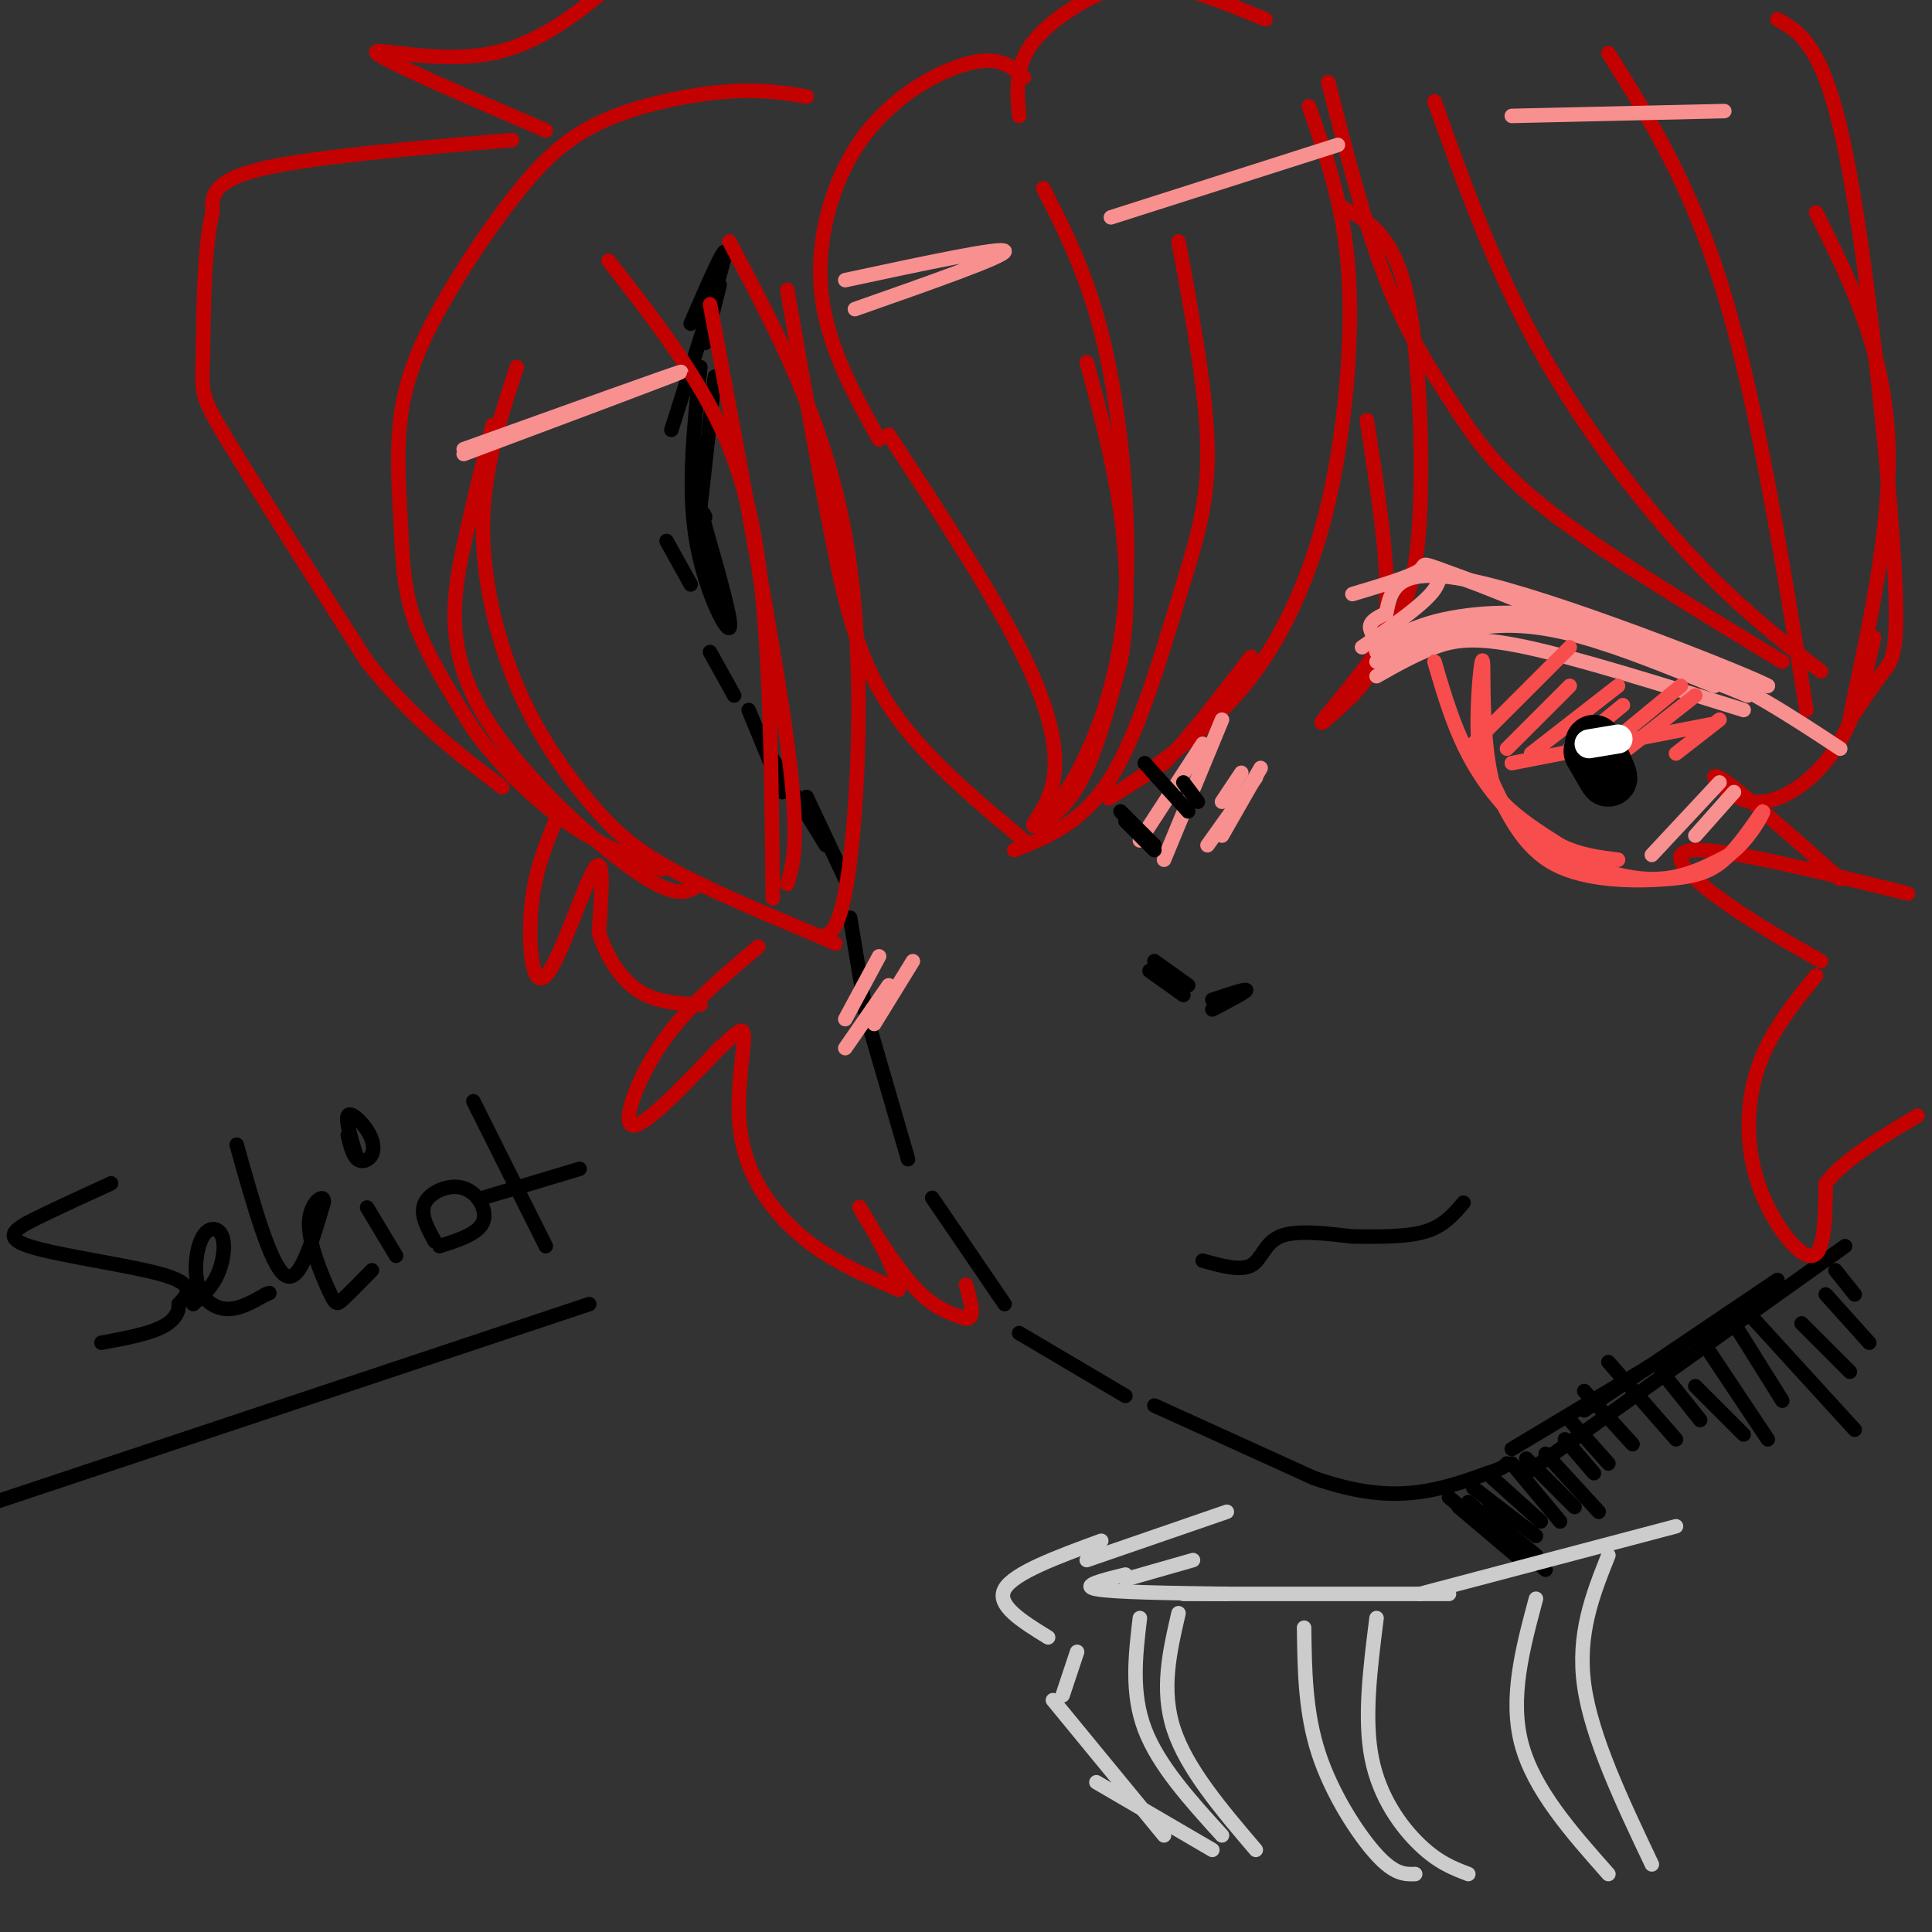 <svg viewBox='0 0 400 400' version='1.1' xmlns='http://www.w3.org/2000/svg' xmlns:xlink='http://www.w3.org/1999/xlink'><rect x="0" y="0" width="400" height="400" fill="#333333" stroke="none"/><g fill='none' stroke='rgb(0,0,0)' stroke-width='3' stroke-linecap='round' stroke-linejoin='round'><path d='M149,59c0.000,0.000 -3.000,12.000 -3,12'/><path d='M145,76c-1.311,12.200 -2.622,24.400 -1,35c1.622,10.600 6.178,19.600 7,19c0.822,-0.600 -2.089,-10.800 -5,-21'/><path d='M146,109c-0.833,-3.833 -0.417,-2.917 0,-2'/><path d='M145,105c0.000,0.000 3.000,-27.000 3,-27'/><path d='M143,67c3.833,-8.833 7.667,-17.667 7,-14c-0.667,3.667 -5.833,19.833 -11,36'/><path d='M138,112c0.000,0.000 5.000,9.000 5,9'/><path d='M147,135c0.000,0.000 5.000,9.000 5,9'/><path d='M155,147c0.000,0.000 7.000,17.000 7,17'/><path d='M158,154c0.000,0.000 13.000,21.000 13,21'/><path d='M167,165c0.000,0.000 8.000,17.000 8,17'/><path d='M176,190c0.000,0.000 3.000,18.000 3,18'/><path d='M179,209c0.000,0.000 9.000,31.000 9,31'/><path d='M193,248c0.000,0.000 15.000,22.000 15,22'/><path d='M211,276c0.000,0.000 22.000,13.000 22,13'/><path d='M239,291c0.000,0.000 33.000,15.000 33,15'/><path d='M272,306c9.133,3.178 15.467,3.622 21,3c5.533,-0.622 10.267,-2.311 15,-4'/><path d='M308,305c3.167,-1.000 3.583,-1.500 4,-2'/><path d='M313,300c0.000,0.000 35.000,-21.000 35,-21'/><path d='M328,292c0.000,0.000 40.000,-27.000 40,-27'/><path d='M316,305c0.000,0.000 66.000,-47.000 66,-47'/><path d='M23,245c-5.298,2.423 -10.595,4.845 -15,7c-4.405,2.155 -7.917,4.042 -2,6c5.917,1.958 21.262,3.988 28,6c6.738,2.012 4.869,4.006 3,6'/><path d='M37,270c0.111,1.911 -1.111,3.689 -4,5c-2.889,1.311 -7.444,2.156 -12,3'/><path d='M40,270c1.896,-1.699 3.792,-3.398 5,-6c1.208,-2.602 1.727,-6.106 1,-8c-0.727,-1.894 -2.700,-2.178 -4,0c-1.300,2.178 -1.927,6.817 -1,10c0.927,3.183 3.408,4.909 6,5c2.592,0.091 5.296,-1.455 8,-3'/><path d='M55,268c1.333,-0.500 0.667,-0.250 0,0'/><path d='M49,237c3.500,12.500 7.000,25.000 10,27c3.000,2.000 5.500,-6.500 8,-15'/><path d='M67,249c0.344,-2.212 -2.794,-0.242 -3,4c-0.206,4.242 2.522,10.758 4,14c1.478,3.242 1.708,3.212 3,2c1.292,-1.212 3.646,-3.606 6,-6'/><path d='M76,250c0.000,0.000 6.000,10.000 6,10'/><path d='M74,240c-1.247,-4.008 -2.494,-8.016 -2,-9c0.494,-0.984 2.730,1.056 4,3c1.270,1.944 1.573,3.793 1,5c-0.573,1.207 -2.021,1.774 -3,1c-0.979,-0.774 -1.490,-2.887 -2,-5'/><path d='M90,257c-1.577,-2.863 -3.155,-5.726 -2,-8c1.155,-2.274 5.042,-3.958 8,-3c2.958,0.958 4.988,4.560 4,7c-0.988,2.440 -4.994,3.720 -9,5'/><path d='M98,228c0.000,0.000 15.000,30.000 15,30'/><path d='M100,248c0.000,0.000 20.000,-6.000 20,-6'/><path d='M-1,311c0.000,0.000 123.000,-41.000 123,-41'/><path d='M300,310c0.000,0.000 13.000,11.000 13,11'/><path d='M302,312c0.000,0.000 13.000,11.000 13,11'/><path d='M304,311c0.000,0.000 16.000,14.000 16,14'/><path d='M307,313c0.000,0.000 11.000,9.000 11,9'/><path d='M305,308c0.000,0.000 13.000,10.000 13,10'/><path d='M309,306c0.000,0.000 10.000,9.000 10,9'/><path d='M313,303c0.000,0.000 10.000,12.000 10,12'/><path d='M316,302c0.000,0.000 10.000,10.000 10,10'/><path d='M320,301c0.000,0.000 11.000,12.000 11,12'/><path d='M324,298c0.000,0.000 6.000,7.000 6,7'/><path d='M325,294c0.000,0.000 8.000,9.000 8,9'/><path d='M328,288c0.000,0.000 10.000,11.000 10,11'/><path d='M333,282c0.000,0.000 14.000,16.000 14,16'/><path d='M344,284c0.000,0.000 8.000,10.000 8,10'/><path d='M351,287c0.000,0.000 10.000,10.000 10,10'/><path d='M354,280c0.000,0.000 12.000,18.000 12,18'/><path d='M359,274c0.000,0.000 10.000,16.000 10,16'/><path d='M363,273c0.000,0.000 21.000,23.000 21,23'/><path d='M373,274c0.000,0.000 10.000,10.000 10,10'/><path d='M378,268c0.000,0.000 9.000,10.000 9,10'/><path d='M380,263c0.000,0.000 4.000,5.000 4,5'/></g>
<g fill='none' stroke='rgb(204,204,204)' stroke-width='3' stroke-linecap='round' stroke-linejoin='round'><path d='M347,316c0.000,0.000 -53.000,14.000 -53,14'/><path d='M300,330c0.000,0.000 -55.000,0.000 -55,0'/><path d='M254,330c-11.750,-0.167 -23.500,-0.333 -27,-1c-3.500,-0.667 1.250,-1.833 6,-3'/><path d='M233,327c0.000,0.000 14.000,-4.000 14,-4'/><path d='M254,313c0.000,0.000 -29.000,10.000 -29,10'/><path d='M228,319c-9.083,3.333 -18.167,6.667 -20,10c-1.833,3.333 3.583,6.667 9,10'/><path d='M223,342c0.000,0.000 -3.000,9.000 -3,9'/><path d='M218,352c0.000,0.000 23.000,28.000 23,28'/><path d='M227,369c0.000,0.000 24.000,14.000 24,14'/><path d='M236,335c-0.917,7.750 -1.833,15.500 1,23c2.833,7.500 9.417,14.750 16,22'/><path d='M244,334c-1.833,7.917 -3.667,15.833 -1,24c2.667,8.167 9.833,16.583 17,25'/><path d='M270,337c0.111,8.733 0.222,17.467 3,26c2.778,8.533 8.222,16.867 12,21c3.778,4.133 5.889,4.067 8,4'/><path d='M285,335c-1.311,10.378 -2.622,20.756 -1,29c1.622,8.244 6.178,14.356 10,18c3.822,3.644 6.911,4.822 10,6'/><path d='M318,331c-2.750,10.250 -5.500,20.500 -3,30c2.500,9.500 10.250,18.250 18,27'/><path d='M333,322c-3.250,8.167 -6.500,16.333 -5,27c1.500,10.667 7.750,23.833 14,37'/></g>
<g fill='none' stroke='rgb(195,1,1)' stroke-width='3' stroke-linecap='round' stroke-linejoin='round'><path d='M271,22c3.423,9.778 6.846,19.556 8,32c1.154,12.444 0.038,27.556 -2,40c-2.038,12.444 -5.000,22.222 -9,31c-4.000,8.778 -9.038,16.556 -17,24c-7.962,7.444 -18.846,14.556 -21,16c-2.154,1.444 4.423,-2.778 11,-7'/><path d='M241,158c4.833,-4.833 11.417,-13.417 18,-22'/><path d='M262,4c-7.161,-2.940 -14.321,-5.881 -20,-7c-5.679,-1.119 -9.875,-0.417 -15,2c-5.125,2.417 -11.179,6.548 -14,11c-2.821,4.452 -2.411,9.226 -2,14'/><path d='M212,16c-2.500,-2.196 -5.000,-4.393 -11,-3c-6.000,1.393 -15.500,6.375 -22,15c-6.500,8.625 -10.000,20.893 -9,32c1.000,11.107 6.500,21.054 12,31'/><path d='M184,90c10.976,16.793 21.952,33.585 28,46c6.048,12.415 7.167,20.451 6,26c-1.167,5.549 -4.622,8.609 -4,9c0.622,0.391 5.321,-1.888 9,-8c3.679,-6.112 6.340,-16.056 9,-26'/><path d='M232,137c1.711,-9.556 1.489,-20.444 0,-31c-1.489,-10.556 -4.244,-20.778 -7,-31'/><path d='M216,39c4.839,9.494 9.679,18.988 13,34c3.321,15.012 5.125,35.542 4,51c-1.125,15.458 -5.179,25.845 -8,32c-2.821,6.155 -4.411,8.077 -6,10'/><path d='M210,176c7.083,-2.821 14.167,-5.643 20,-15c5.833,-9.357 10.417,-25.250 14,-37c3.583,-11.750 6.167,-19.357 6,-31c-0.167,-11.643 -3.083,-27.321 -6,-43'/><path d='M167,20c-4.787,-0.805 -9.575,-1.610 -17,-1c-7.425,0.610 -17.489,2.636 -25,6c-7.511,3.364 -12.469,8.065 -18,15c-5.531,6.935 -11.634,16.104 -16,24c-4.366,7.896 -6.995,14.518 -8,22c-1.005,7.482 -0.386,15.822 0,23c0.386,7.178 0.539,13.194 3,20c2.461,6.806 7.231,14.403 12,22'/><path d='M98,151c5.200,7.200 12.200,14.200 19,19c6.800,4.800 13.400,7.400 20,10'/><path d='M145,183c-2.423,1.744 -4.845,3.488 -14,-3c-9.155,-6.488 -25.042,-21.208 -32,-34c-6.958,-12.792 -4.988,-23.655 -3,-33c1.988,-9.345 3.994,-17.173 6,-25'/><path d='M107,76c-3.383,10.313 -6.766,20.625 -7,32c-0.234,11.375 2.679,23.812 7,34c4.321,10.188 10.048,18.128 15,24c4.952,5.872 9.129,9.678 17,14c7.871,4.322 19.435,9.161 31,14'/><path d='M170,194c5.167,2.333 2.583,1.167 0,0'/><path d='M170,194c2.111,-0.667 4.222,-1.333 6,-16c1.778,-14.667 3.222,-43.333 -1,-67c-4.222,-23.667 -14.111,-42.333 -24,-61'/><path d='M126,54c8.222,10.533 16.444,21.067 22,32c5.556,10.933 8.444,22.267 10,39c1.556,16.733 1.778,38.867 2,61'/><path d='M163,183c1.333,-4.500 2.667,-9.000 0,-29c-2.667,-20.000 -9.333,-55.500 -16,-91'/><path d='M163,60c3.089,17.733 6.178,35.467 9,50c2.822,14.533 5.378,25.867 12,36c6.622,10.133 17.311,19.067 28,28'/><path d='M157,196c-7.378,6.200 -14.756,12.400 -20,20c-5.244,7.600 -8.356,16.600 -6,17c2.356,0.400 10.178,-7.800 18,-16'/><path d='M149,217c4.021,-3.684 5.075,-4.893 5,-2c-0.075,2.893 -1.278,9.889 -1,16c0.278,6.111 2.036,11.338 5,16c2.964,4.662 7.132,8.761 12,12c4.868,3.239 10.434,5.620 16,8'/><path d='M186,267c0.214,-3.405 -7.250,-15.917 -8,-17c-0.750,-1.083 5.214,9.262 10,15c4.786,5.738 8.393,6.869 12,8'/><path d='M200,273c2.000,0.167 1.000,-3.417 0,-7'/><path d='M395,185c-18.667,-4.622 -37.333,-9.244 -44,-9c-6.667,0.244 -1.333,5.356 5,10c6.333,4.644 13.667,8.822 21,13'/><path d='M376,202c-4.762,5.851 -9.524,11.702 -12,19c-2.476,7.298 -2.667,16.042 0,24c2.667,7.958 8.190,15.131 11,15c2.810,-0.131 2.905,-7.565 3,-15'/><path d='M378,245c3.667,-4.833 11.333,-9.417 19,-14'/><path d='M275,17c3.798,14.857 7.595,29.714 12,41c4.405,11.286 9.417,19.000 14,26c4.583,7.000 8.738,13.286 20,22c11.262,8.714 29.631,19.857 48,31'/><path d='M377,139c-8.844,-6.889 -17.689,-13.778 -28,-25c-10.311,-11.222 -22.089,-26.778 -31,-43c-8.911,-16.222 -14.956,-33.111 -21,-50'/><path d='M368,4c4.768,2.708 9.536,5.417 14,27c4.464,21.583 8.625,62.042 10,83c1.375,20.958 -0.036,22.417 -2,25c-1.964,2.583 -4.482,6.292 -7,10'/><path d='M383,149c1.356,-8.444 8.244,-34.556 8,-55c-0.244,-20.444 -7.622,-35.222 -15,-50'/><path d='M333,11c8.583,13.667 17.167,27.333 24,50c6.833,22.667 11.917,54.333 17,86'/><path d='M278,43c5.056,2.620 10.112,5.241 13,17c2.888,11.759 3.609,32.657 3,46c-0.609,13.343 -2.549,19.131 -7,26c-4.451,6.869 -11.415,14.820 -13,17c-1.585,2.180 2.207,-1.410 6,-5'/><path d='M280,144c2.667,-2.778 6.333,-7.222 7,-17c0.667,-9.778 -1.667,-24.889 -4,-40'/><path d='M106,29c-20.833,1.750 -41.667,3.500 -52,6c-10.333,2.500 -10.167,5.750 -10,9'/><path d='M44,44c-1.952,7.714 -1.833,22.500 -2,30c-0.167,7.500 -0.619,7.714 5,17c5.619,9.286 17.310,27.643 29,46'/><path d='M76,137c9.500,12.000 18.750,19.000 28,26'/><path d='M113,27c-16.756,-7.200 -33.511,-14.400 -35,-16c-1.489,-1.600 12.289,2.400 24,0c11.711,-2.400 21.356,-11.200 31,-20'/><path d='M133,-9c7.000,-3.833 9.000,-3.417 11,-3'/><path d='M115,170c-2.161,5.292 -4.321,10.583 -5,18c-0.679,7.417 0.125,16.958 3,14c2.875,-2.958 7.821,-18.417 10,-22c2.179,-3.583 1.589,4.708 1,13'/><path d='M124,193c1.356,4.556 4.244,9.444 8,12c3.756,2.556 8.378,2.778 13,3'/><path d='M381,182c-10.899,-9.631 -21.798,-19.262 -25,-21c-3.202,-1.738 1.292,4.417 7,5c5.708,0.583 12.631,-4.405 17,-11c4.369,-6.595 6.185,-14.798 8,-23'/></g>
<g fill='none' stroke='rgb(249,144,144)' stroke-width='3' stroke-linecap='round' stroke-linejoin='round'><path d='M175,211c0.000,0.000 7.000,-13.000 7,-13'/><path d='M175,217c0.000,0.000 9.000,-13.000 9,-13'/><path d='M181,212c0.000,0.000 8.000,-13.000 8,-13'/><path d='M253,166c0.000,0.000 4.000,-6.000 4,-6'/><path d='M253,173c0.000,0.000 8.000,-14.000 8,-14'/><path d='M250,175c0.000,0.000 10.000,-14.000 10,-14'/><path d='M241,178c0.000,0.000 12.000,-29.000 12,-29'/><path d='M236,174c0.000,0.000 13.000,-20.000 13,-20'/><path d='M342,177c0.000,0.000 14.000,-15.000 14,-15'/><path d='M351,173c0.000,0.000 8.000,-9.000 8,-9'/><path d='M96,94c22.500,-8.417 45.000,-16.833 45,-17c0.000,-0.167 -22.500,7.917 -45,16'/><path d='M177,64c15.667,-5.500 31.333,-11.000 31,-12c-0.333,-1.000 -16.667,2.500 -33,6'/><path d='M230,45c0.000,0.000 47.000,-15.000 47,-15'/><path d='M313,24c0.000,0.000 44.000,-1.000 44,-1'/><path d='M280,123c6.178,-1.844 12.356,-3.689 14,-5c1.644,-1.311 -1.244,-2.089 10,2c11.244,4.089 36.622,13.044 62,22'/><path d='M366,142c-2.311,-1.511 -39.089,-16.289 -58,-21c-18.911,-4.711 -19.956,0.644 -21,6'/><path d='M287,127c-4.000,1.667 -3.500,2.833 -3,4'/><path d='M282,134c6.467,-4.489 12.933,-8.978 15,-12c2.067,-3.022 -0.267,-4.578 9,-1c9.267,3.578 30.133,12.289 51,21'/><path d='M357,142c8.500,3.500 4.250,1.750 0,0'/><path d='M361,147c-17.156,-5.356 -34.311,-10.711 -45,-13c-10.689,-2.289 -14.911,-1.511 -19,0c-4.089,1.511 -8.044,3.756 -12,6'/><path d='M285,137c7.022,-2.956 14.044,-5.911 21,-7c6.956,-1.089 13.844,-0.311 22,2c8.156,2.311 17.578,6.156 27,10'/><path d='M357,139c-10.632,-4.542 -21.263,-9.085 -32,-11c-10.737,-1.915 -21.579,-1.204 -29,1c-7.421,2.204 -11.421,5.901 -11,6c0.421,0.099 5.263,-3.400 11,-5c5.737,-1.600 12.368,-1.300 19,-1'/><path d='M315,129c9.089,0.822 22.311,3.378 34,8c11.689,4.622 21.844,11.311 32,18'/></g>
<g fill='none' stroke='rgb(248,77,77)' stroke-width='3' stroke-linecap='round' stroke-linejoin='round'><path d='M297,137c2.101,7.190 4.202,14.381 8,21c3.798,6.619 9.292,12.667 16,17c6.708,4.333 14.631,6.952 21,7c6.369,0.048 11.185,-2.476 16,-5'/><path d='M358,177c4.362,-3.279 7.265,-8.975 7,-9c-0.265,-0.025 -3.700,5.622 -7,9c-3.300,3.378 -6.465,4.486 -13,5c-6.535,0.514 -16.438,0.432 -23,-3c-6.562,-3.432 -9.781,-10.216 -13,-17'/><path d='M309,162c-2.362,-9.006 -1.767,-23.022 -2,-25c-0.233,-1.978 -1.293,8.083 -1,15c0.293,6.917 1.941,10.691 5,14c3.059,3.309 7.530,6.155 12,9'/><path d='M323,175c4.000,2.000 8.000,2.500 12,3'/><path d='M313,158c0.000,0.000 41.000,-8.000 41,-8'/><path d='M305,154c0.000,0.000 20.000,-20.000 20,-20'/><path d='M312,155c0.000,0.000 13.000,-13.000 13,-13'/><path d='M317,156c0.000,0.000 18.000,-14.000 18,-14'/><path d='M325,155c0.000,0.000 11.000,-9.000 11,-9'/><path d='M331,156c0.000,0.000 17.000,-14.000 17,-14'/><path d='M337,155c0.000,0.000 14.000,-11.000 14,-11'/><path d='M347,156c0.000,0.000 9.000,-7.000 9,-7'/></g>
<g fill='none' stroke='rgb(0,0,0)' stroke-width='3' stroke-linecap='round' stroke-linejoin='round'><path d='M249,261c3.889,1.089 7.778,2.178 10,1c2.222,-1.178 2.778,-4.622 6,-6c3.222,-1.378 9.111,-0.689 15,0'/><path d='M280,256c5.311,0.044 11.089,0.156 15,-1c3.911,-1.156 5.956,-3.578 8,-6'/><path d='M232,168c0.000,0.000 7.000,7.000 7,7'/><path d='M233,170c0.000,0.000 6.000,6.000 6,6'/><path d='M238,201c0.000,0.000 7.000,5.000 7,5'/><path d='M239,199c0.000,0.000 7.000,5.000 7,5'/><path d='M251,209c3.500,-1.833 7.000,-3.667 7,-4c0.000,-0.333 -3.500,0.833 -7,2'/><path d='M237,158c0.000,0.000 9.000,10.000 9,10'/><path d='M245,162c0.000,0.000 3.000,4.000 3,4'/></g>
<g fill='none' stroke='rgb(0,0,0)' stroke-width='12' stroke-linecap='round' stroke-linejoin='round'><path d='M330,154c1.500,3.333 3.000,6.667 3,7c0.000,0.333 -1.500,-2.333 -3,-5'/><path d='M330,156c-0.500,-0.833 -0.250,-0.417 0,0'/></g>
<g fill='none' stroke='rgb(255,255,255)' stroke-width='6' stroke-linecap='round' stroke-linejoin='round'><path d='M329,154c0.000,0.000 6.000,-1.000 6,-1'/></g>
</svg>